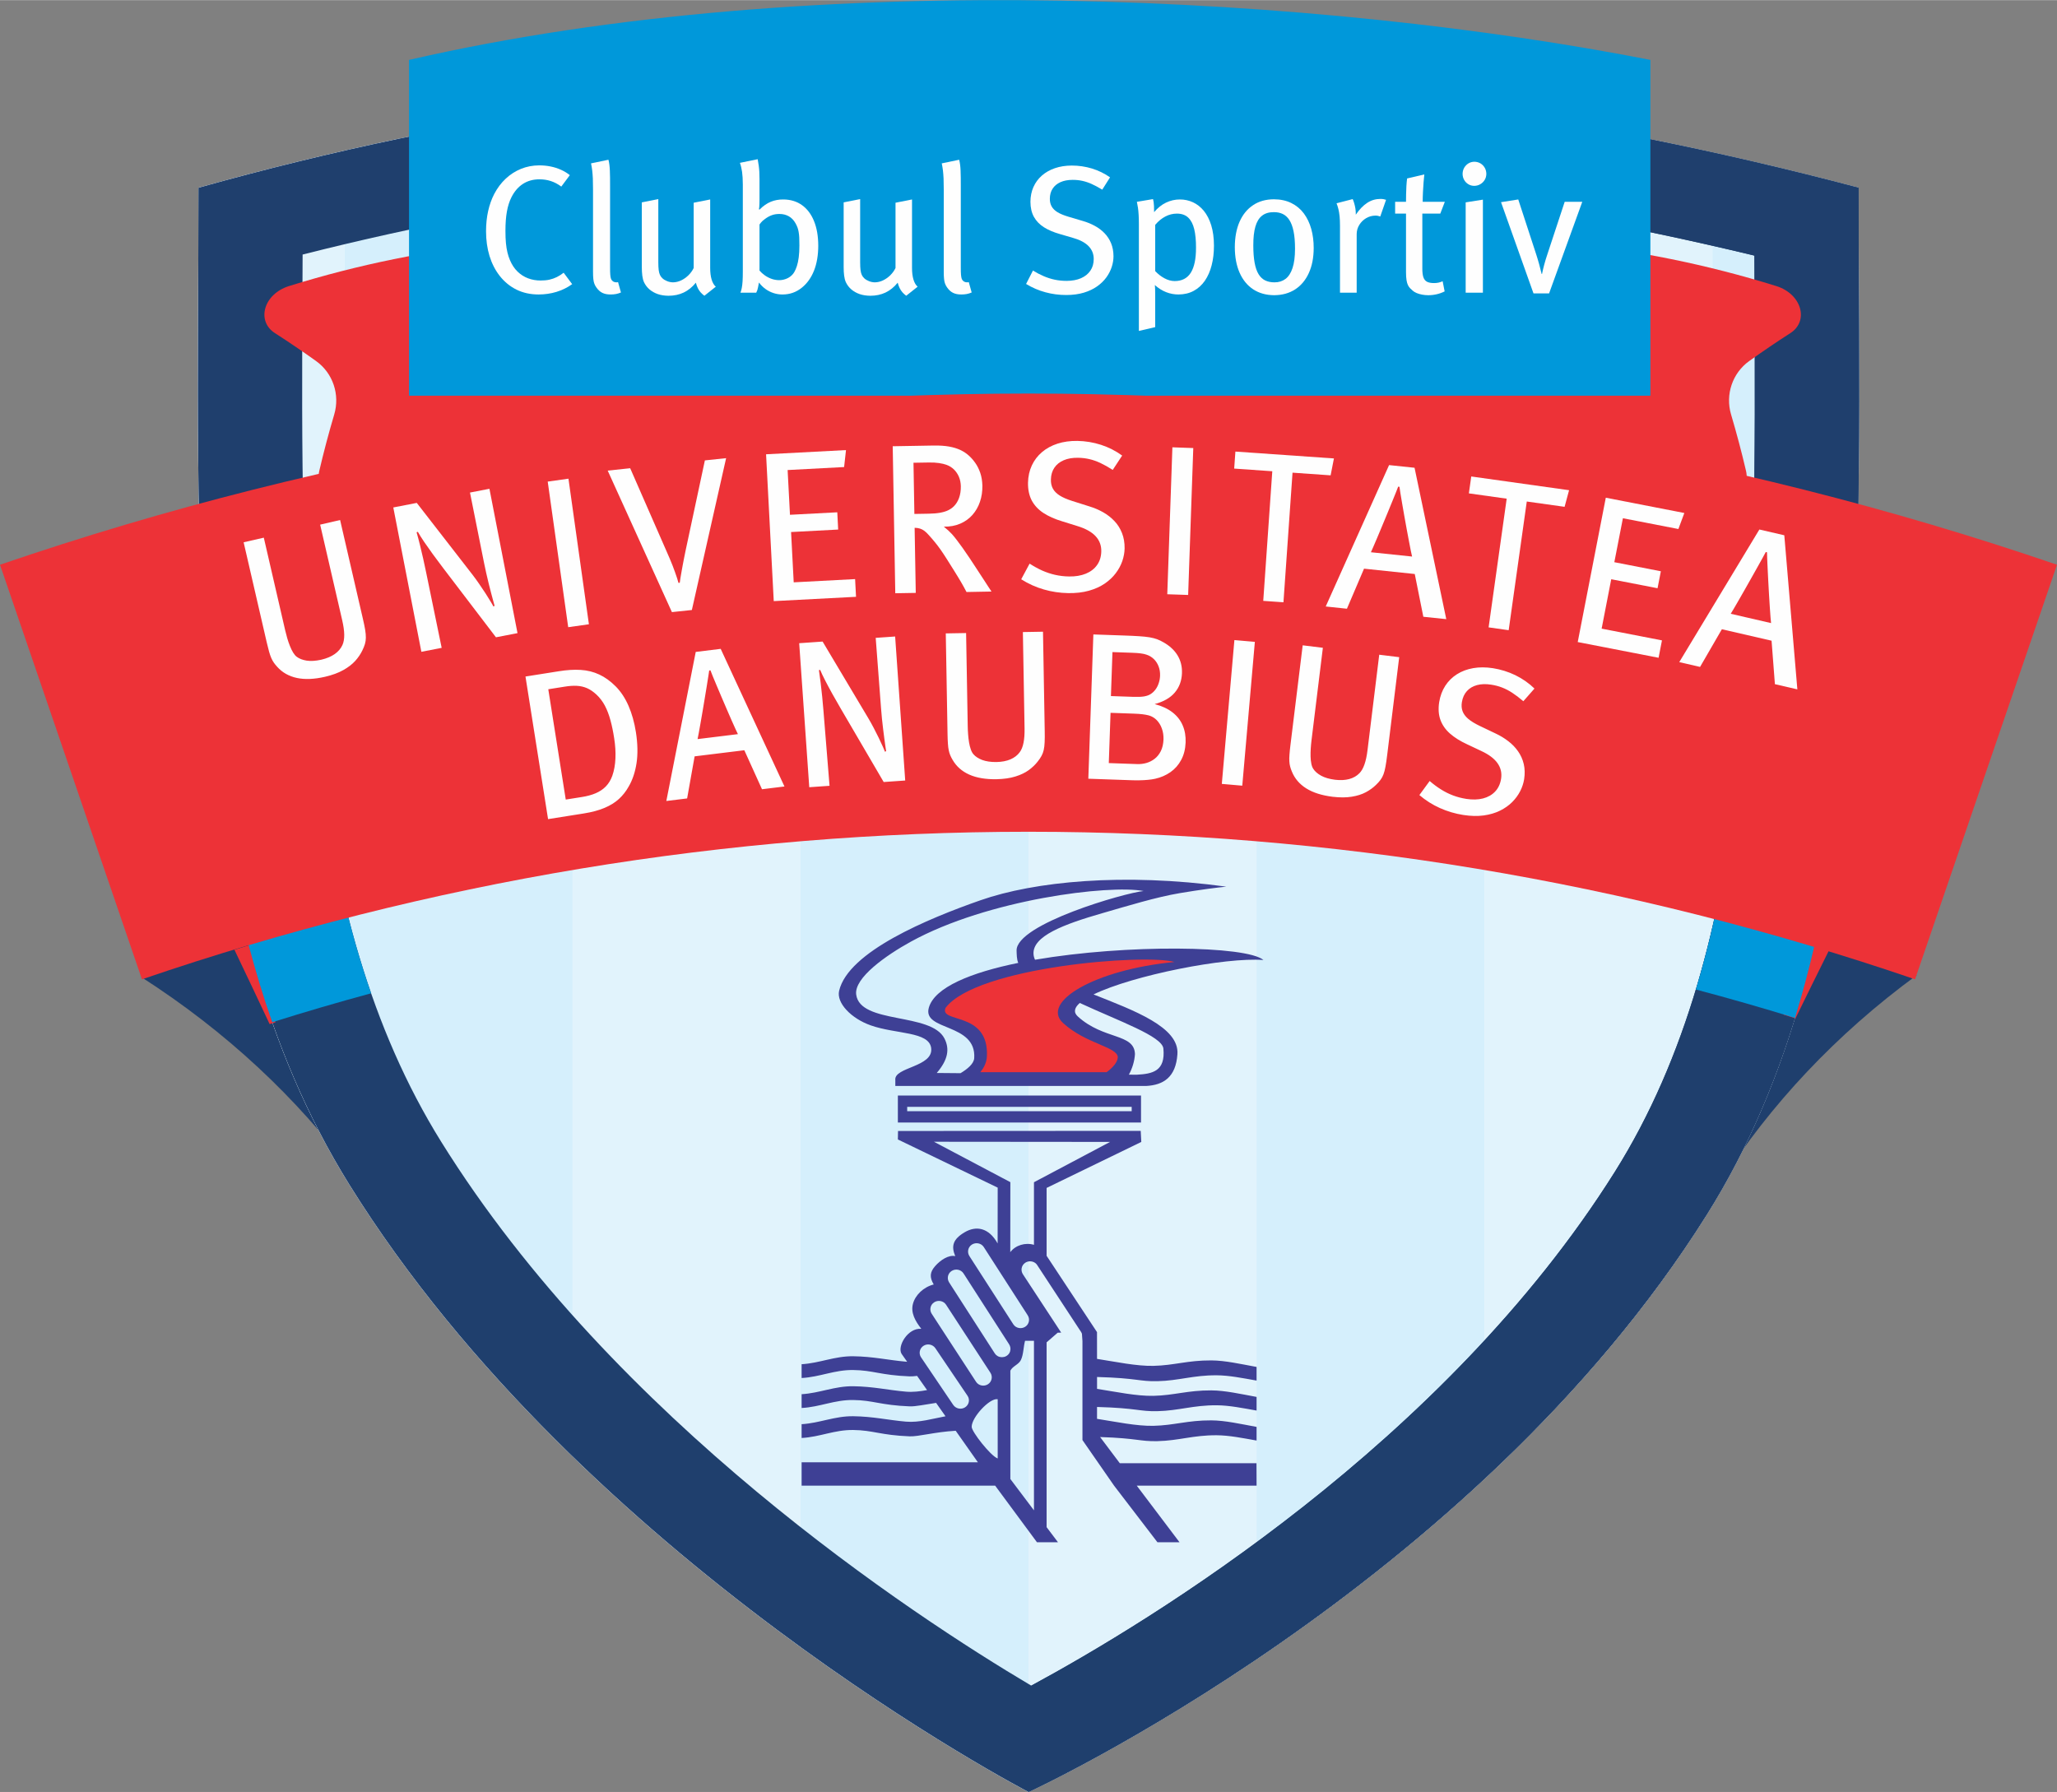 <?xml version="1.0" encoding="UTF-8"?>
<!DOCTYPE svg PUBLIC "-//W3C//DTD SVG 1.1//EN" "http://www.w3.org/Graphics/SVG/1.1/DTD/svg11.dtd">
<!-- Creator: CorelDRAW X5 -->
<svg xmlns="http://www.w3.org/2000/svg" xml:space="preserve" width="516.5px" height="450px" shape-rendering="geometricPrecision" text-rendering="geometricPrecision" image-rendering="optimizeQuality" fill-rule="evenodd" clip-rule="evenodd"
viewBox="0 0 7498 6531.67"
 xmlns:xlink="http://www.w3.org/1999/xlink">
 <rect x="0" y="0" width="7498" height="6531.67" fill="#808080" stroke="none"/>
 <defs>
    <clipPath id="id0" clip-rule="nonzero">
     <path d="M6774.75 683.956c0,1390.67 66.329,2756.15 -554.189,3744.18 -854.307,1360.27 -2471.47,2103.54 -2471.47,2103.54 0,0 -1620.16,-839.322 -2475.21,-2213.33 -618.928,-994.548 -550.416,-2295.82 -550.416,-3634.39 1902.19,-532.991 3912.33,-565.183 6051.28,0z"/>
    </clipPath>
    <radialGradient id="id1" gradientUnits="userSpaceOnUse" cx="3792.92" cy="2941.87" r="555.058" fx="3792.92" fy="2941.87">
     <stop offset="0" stop-color="#312F4E"/>
     <stop offset="1" stop-color="#322F48"/>
    </radialGradient>
 </defs>
 <g id="Layer_x0020_1">
  <g id="_259536472">
   <path id="_261075712" fill="#1F3F6D" fill-rule="nonzero" d="M6986.55 3554.47c-294.772,215.717 -534.715,473.319 -713.714,753.377 -306.911,-37.163 -620.125,-5.519 -916.328,94.975 -101.617,-293.605 -204.054,-586.946 -307.318,-879.994 635.081,-205.62 1316.65,-192.682 1937.36,31.642z"/>
   <path id="_261075664" fill="#1F3F6D" fill-rule="nonzero" d="M514.617 3560.94c310.744,199.091 568.67,441.978 767.195,709.467 327.687,-38.811 661.543,-8.659 979.584,90.561 125.578,-329.947 260.343,-656.701 404.227,-979.878 -738.127,-185.557 -1494.89,-111.948 -2151.01,179.85z"/>
   <path id="_261075568" fill="#FEFEFE" fill-rule="nonzero" d="M6774.75 683.956c0,1390.67 66.329,2756.15 -554.189,3744.18 -854.307,1360.27 -2471.47,2103.54 -2471.47,2103.54 0,0 -1620.16,-839.322 -2475.21,-2213.33 -618.928,-994.548 -550.416,-2295.82 -550.416,-3634.39 1902.19,-532.991 3912.33,-565.183 6051.28,0z"/>
   <g clip-path="url(#id0)">
    <g>
     <rect id="_257418920" fill="#E1F3FC" x="3749.09" y="-139.986" width="830.867" height="7425.17"/>
     <rect id="_257418080" fill="#D5EFFC" x="4580" y="-139.986" width="830.867" height="7425.17"/>
     <rect id="_257418488" fill="#E1F3FC" x="5410.91" y="-139.986" width="830.867" height="7425.17"/>
     <rect id="_259535296" fill="#D5EFFC" x="6241.82" y="-139.986" width="830.867" height="7425.17"/>
     <rect id="_259534696" fill="#E1F3FC" x="425.497" y="-139.986" width="830.867" height="7425.17"/>
     <rect id="_259544104" fill="#D5EFFC" x="1256.41" y="-139.986" width="830.867" height="7425.17"/>
     <rect id="_259536448" fill="#E1F3FC" x="2087.32" y="-139.986" width="830.867" height="7425.17"/>
     <rect id="_259536352" fill="#D5EFFC" x="2918.22" y="-139.986" width="830.867" height="7425.17"/>
    </g>
   </g>
   <path fill="none" fill-rule="nonzero" d="M6774.75 683.956c0,1390.67 66.329,2756.15 -554.189,3744.18 -854.307,1360.27 -2471.47,2103.54 -2471.47,2103.54 0,0 -1620.16,-839.322 -2475.21,-2213.33 -618.928,-994.548 -550.416,-2295.82 -550.416,-3634.39 1902.19,-532.991 3912.33,-565.183 6051.28,0z"/>
   <path id="_261075904" fill="#1F3F6D" fill-rule="nonzero" d="M5886.6 4270.68c-620.894,988.644 -1695.11,1639.64 -2127.5,1873.44 -432.459,-256.329 -1519.96,-968.771 -2150.6,-1982.15 -516.658,-830.233 -511.477,-1938.77 -506.001,-3112.37 0.188,-40.695 0.368,-81.42 0.556,-122.197 854.383,-216.328 1728.24,-325.889 2601.8,-325.911l0.128 0c878.322,0 1782.01,110.833 2690.1,329.683 0.158,40.672 0.347,81.291 0.482,121.88 5.234,1229.65 10.121,2391.08 -508.975,3217.62zm888.149 -3586.73c-1053.92,-278.491 -2076.22,-411.931 -3070.13,-411.901 -1023.21,0.022 -2016.24,141.542 -2981.16,411.901 0,1338.57 -68.512,2639.84 550.416,3634.39 855.046,1374.01 2475.21,2213.33 2475.21,2213.33 0,0 1617.17,-743.265 2471.47,-2103.54 620.518,-988.033 554.189,-2353.52 554.189,-3744.18z"/>
   <path id="_261076024" fill="#1F3F6D" fill-rule="nonzero" d="M6774.75 683.956c-513.336,-135.646 -1019.12,-236.622 -1517.82,-304.629l-453.792 278.966c526.319,53.375 1058.35,144.283 1591.95,272.888 0.158,40.672 0.347,81.291 0.482,121.88 5.204,1229.65 10.121,2391.08 -508.975,3217.62 -620.894,988.644 -1695.11,1639.64 -2127.5,1873.44l-10.016 387.549c0,0 1617.17,-743.265 2471.47,-2103.54 620.518,-988.033 554.189,-2353.52 554.189,-3744.18z"/>
   <path id="_261075856" fill="#ED3237" fill-rule="nonzero" d="M4998.57 1702.65c417.692,-43.541 839.555,-0.979 1239.58,124.674 70.77,22.343 142.814,-37.247 126.399,-110.887 -16.041,-68.7 -34.272,-137.453 -54.618,-206.123 -21.462,-72.338 4.706,-150.655 66.019,-194.595 48.587,-34.798 98.401,-68.648 149.427,-101.481 69.077,-43.406 43.036,-142.521 -50.552,-171.935 -504.081,-156.972 -1035.26,-209.949 -1561.3,-155.112 28.344,271.819 56.689,543.639 85.041,815.458z"/>
   <path id="_261075592" fill="#ED3237" fill-rule="nonzero" d="M2529.69 1702.65c-417.699,-43.541 -839.563,-0.979 -1239.59,124.674 -70.772,22.343 -142.815,-37.247 -126.376,-110.887 16.048,-68.7 34.249,-137.453 54.596,-206.123 21.439,-72.338 -4.699,-150.655 -66.019,-194.595 -48.587,-34.798 -98.393,-68.648 -149.427,-101.481 -69.077,-43.406 -43.067,-142.521 50.551,-171.935 504.059,-156.972 1035.27,-209.949 1561.3,-155.112 -28.345,271.819 -56.689,543.639 -85.034,815.458z"/>
   <path id="_261075256" fill="#ED3237" fill-rule="nonzero" d="M5638.59 2627.06l-3794.1 0 0 -1112.12c1254.36,-312.763 2804.42,-210.319 3794.1,0l0 1112.12z"/>
   <path id="_261074752" fill="url(#id1)" d="M449.042 2664.84c-64.318,-126.187 -129.381,-252.059 -195.235,-377.607 158.915,-54.408 318.899,-105.095 479.57,-151.958 6.747,164.842 17.026,327.395 32.434,487.086 -105.842,11.13 -211.546,25.287 -316.769,42.479zm6677.81 -0.052c-128.93,-21.04 -258.514,-37.57 -388.286,-49.521 13.811,-165.263 22.794,-333.636 28.586,-504.487 189.436,53.586 377.787,112.407 564.867,176.454 -69.288,125.472 -137.665,251.314 -205.167,377.555z"/>
   <path id="_261075496" fill="#842F30" fill-rule="nonzero" d="M6711.23 3469.77c-32.359,-8.261 -64.8,-15.964 -97.369,-23.133 61.848,-264.786 100.606,-543.301 124.704,-831.379 129.772,11.951 259.356,28.481 388.286,49.521 -142.529,266.638 -281.098,535.031 -415.621,804.991z"/>
   <path id="_261074968" fill="#ED3237" fill-rule="nonzero" d="M6544.75 3711.72c-14.369,-4.51 -28.767,-9.007 -43.194,-13.441 26.485,-86.178 49.995,-174.029 70.877,-263.475 32.568,7.169 65.01,14.872 97.369,23.133 -42.081,84.454 -83.74,169.013 -125.051,253.784z"/>
   <path id="_261074944" fill="#842F30" fill-rule="nonzero" d="M842.688 3461.68c-127.807,-266.992 -259.039,-532.593 -393.646,-796.844 105.223,-17.191 210.927,-31.348 316.769,-42.479 27.365,283.401 70.906,557.615 139.84,819.712 -21.063,6.326 -42.05,12.854 -62.963,19.61z"/>
   <path id="_261074992" fill="#ED3237" fill-rule="nonzero" d="M982.837 3732.6c-42.366,-90.456 -85.17,-180.785 -128.312,-270.916 20.913,-6.756 41.9,-13.284 62.963,-19.61 25.348,96.3 54.091,190.927 86.713,283.748 -7.124,2.259 -14.241,4.519 -21.364,6.778z"/>
   <path id="_261074824" fill="#0098DA" fill-rule="nonzero" d="M992.364 3725.82c-32.623,-92.82 -61.366,-187.448 -86.713,-283.748 -68.934,-262.097 -112.475,-536.312 -139.84,-819.712 -15.408,-159.691 -25.686,-322.244 -32.434,-487.086 125.148,-36.5 250.538,-70.665 376.59,-102.595 18.97,571.456 76.751,1110.21 242.843,1587.62 -120.638,32.704 -240.847,67.902 -360.445,105.517z"/>
   <path id="_261075328" fill="#0098DA" fill-rule="nonzero" d="M6542.99 3710.12c-119.946,-37.004 -240.418,-71.539 -361.425,-103.582 143.855,-477.46 192.81,-1019.77 208.354,-1595.24 126.105,30.845 252.006,64.047 377.238,99.485 -5.792,170.851 -14.775,339.224 -28.586,504.487 -24.098,288.078 -62.856,566.592 -124.704,831.379 -20.882,89.446 -44.393,177.297 -70.877,263.475z"/>
   <path id="_261075064" fill="#39355C" fill-rule="nonzero" d="M5638.59 2627.06l-3794.1 0 0 -753.776c644.245,-116.752 1296.25,-175.12 1948.44,-175.12 617.414,0 1234.96,52.359 1845.66,157.002l0 771.894z"/>
   <path id="_261074776" fill="#0098DA" fill-rule="nonzero" d="M6015.84 1441.98l-4524.93 0 0 -1224.06c1495.97,-344.211 3344.61,-231.463 4524.93,0l0 1224.06z"/>
   <path id="_261074056" fill="#FEFEFE" fill-rule="nonzero" d="M2085.64 1035.3l-31.069 -41.645c-8.043,6.389 -16.416,11.678 -24.899,15.865 -8.483,4.187 -17.517,7.382 -27.103,9.474 -9.695,2.094 -20.382,3.085 -31.95,3.085 -16.196,0 -31.399,-2.644 -45.722,-8.043 -14.322,-5.397 -27.103,-13.55 -38.339,-24.457 -11.349,-10.908 -20.492,-24.789 -27.654,-41.535 -3.745,-8.704 -6.83,-18.069 -9.253,-28.204 -2.425,-10.136 -4.297,-21.593 -5.51,-34.373 -1.212,-12.78 -1.762,-27.653 -1.762,-44.51 0,-27.322 1.762,-50.899 5.399,-70.84 3.635,-19.941 9.144,-37.017 16.415,-51.45 10.686,-21.264 24.568,-37.459 41.645,-48.586 17.077,-11.128 36.908,-16.746 59.493,-16.857 15.094,-0.11 29.195,1.984 42.306,6.281 13.111,4.186 25.89,10.907 38.34,20.16l31.067 -41.645c-9.584,-7.711 -20.271,-14.211 -32.059,-19.5 -11.788,-5.399 -24.458,-9.364 -37.9,-12.119 -13.44,-2.754 -27.432,-4.076 -41.755,-4.076 -23.466,0.11 -45.501,4.297 -66.103,12.669 -20.712,8.374 -39.331,20.382 -55.967,35.917 -16.525,15.533 -30.517,34.152 -41.864,55.856 -9.585,18.509 -16.967,39.111 -22.035,61.806 -5.068,22.696 -7.712,47.264 -7.712,73.705 0,33.051 4.297,63.238 12.67,90.45 8.372,27.212 20.712,51.34 36.908,72.163 17.186,21.924 37.678,38.67 61.255,50.348 23.687,11.678 50.459,17.628 80.205,17.738 23.137,0 45.06,-3.195 65.662,-9.474 20.602,-6.281 39.772,-15.645 57.29,-28.204z"/>
   <path id="_2610740561" fill="#FEFEFE" fill-rule="nonzero" d="M2263.46 1065.71l-10.576 -37.679c-3.746,0.992 -7.602,0.992 -11.459,0.111 -3.856,-0.771 -6.941,-2.425 -9.034,-4.738 -2.204,-1.872 -3.966,-4.297 -5.178,-7.601 -1.213,-3.195 -2.094,-7.932 -2.644,-14.432 -0.552,-6.391 -0.771,-15.315 -0.771,-26.882l0 -298.125c0.11,-20.492 -0.11,-38.67 -0.771,-54.425 -0.552,-15.865 -2.314,-29.195 -5.178,-40.102l-63.46 13.221c1.763,8.372 3.196,16.967 4.297,25.67 0.992,8.703 1.763,18.619 2.314,29.746 0.441,11.018 0.661,24.238 0.661,39.773l0 300.107c0,10.687 0.331,19.39 1.102,26.221 0.661,6.83 1.983,12.67 3.856,17.407 1.762,4.737 4.297,9.364 7.601,13.881 6.17,8.814 13.332,15.315 21.594,19.28 8.153,3.966 18.179,5.949 29.967,5.839 7.161,0 13.661,-0.55 19.61,-1.652 5.839,-1.102 11.899,-2.975 18.069,-5.619z"/>
   <path id="_26107405612" fill="#FEFEFE" fill-rule="nonzero" d="M2609.18 1044.56c-6.61,-5.619 -11.678,-14.322 -15.204,-25.891 -3.525,-11.678 -5.289,-25.89 -5.289,-42.856l0 -249.208 -60.153 11.899 0 237.971c-4.737,9.805 -11.128,18.619 -19.06,26.441 -8.043,7.822 -16.857,14.102 -26.662,18.729 -9.695,4.627 -19.61,6.941 -29.636,7.051 -7.382,-0.11 -14.542,-1.542 -21.373,-4.297 -6.831,-2.754 -12.559,-6.17 -16.967,-10.245 -3.966,-3.636 -7.051,-7.822 -9.253,-12.56 -2.204,-4.737 -3.746,-10.796 -4.627,-18.068 -0.882,-7.272 -1.323,-16.415 -1.323,-27.543l0 -230.699 -60.153 11.898 0 235.328c0,11.898 0.55,22.474 1.762,31.729 1.212,9.255 3.195,17.186 6.17,23.797 4.737,10.136 11.348,18.95 19.941,26.331 8.593,7.382 18.729,13.111 30.407,17.186 11.789,3.967 24.679,5.95 38.891,6.06 20.492,0 38.891,-3.856 55.417,-11.678 16.415,-7.822 31.288,-19.721 44.399,-35.917 1.983,7.382 4.297,13.992 7.051,19.501 2.754,5.618 6.06,10.686 9.916,15.204 3.966,4.406 8.593,8.813 14.102,12.89l41.645 -33.051z"/>
   <path id="_261074056123" fill="#FEFEFE" fill-rule="nonzero" d="M2982.66 895.167c-0.11,-34.925 -5.288,-65.001 -15.644,-90.121 -10.245,-25.12 -24.899,-44.399 -43.849,-57.95 -19.06,-13.551 -41.755,-20.382 -68.086,-20.492 -16.415,-0.11 -31.509,2.644 -45.501,8.374 -13.992,5.728 -27.653,15.204 -41.094,28.644l-1.983 -1.322c0.441,-1.433 0.771,-3.966 1.102,-7.602 0.331,-3.635 0.552,-7.822 0.661,-12.559 0.11,-4.737 0.22,-9.474 0.22,-14.211l0 -76.68c0,-9.584 -0.22,-18.288 -0.66,-26 -0.441,-7.712 -1.212,-15.205 -2.204,-22.475 -0.992,-7.272 -2.204,-14.874 -3.746,-22.916l-64.78 13.221c3.305,9.034 5.949,19.941 7.822,32.721 1.762,12.67 2.754,28.203 2.754,46.603l0 316.633c0,14.213 -0.331,26.11 -0.881,35.586 -0.661,9.584 -1.542,17.627 -2.865,24.237 -1.212,6.5 -2.864,12.339 -4.847,17.517l57.51 0c1.762,-3.416 3.085,-6.61 4.076,-9.585 0.992,-2.974 1.873,-6.61 2.644,-10.796 0.881,-4.187 1.873,-9.695 3.195,-16.636 6.941,9.255 14.874,17.186 23.908,23.687 9.034,6.499 18.729,11.348 29.085,14.763 10.466,3.414 21.152,5.178 32.28,5.178 13.55,0 26.11,-1.983 37.898,-6.17 11.788,-4.076 22.916,-10.357 33.492,-18.95 19.28,-15.644 33.932,-36.356 44.179,-62.247 10.136,-25.78 15.204,-55.967 15.313,-90.45zm-68.747 -1.323c0,16.857 -0.881,31.399 -2.424,43.739 -1.652,12.229 -3.745,22.695 -6.61,31.288 -2.754,8.704 -5.949,16.086 -9.474,22.145 -3.525,6.17 -8.263,11.459 -13.992,15.975 -5.619,4.408 -12.119,7.822 -19.169,10.136 -7.162,2.425 -14.543,3.636 -22.365,3.636 -9.695,-0.111 -19.06,-1.763 -27.874,-4.958 -8.924,-3.195 -17.077,-7.491 -24.458,-12.78 -7.382,-5.289 -13.771,-11.017 -19.06,-17.296l0 -167.902c2.094,-2.865 3.967,-5.179 5.619,-7.272 1.652,-1.983 3.525,-3.966 5.729,-6.059 2.203,-1.984 5.288,-4.408 9.144,-7.162 8.483,-6.28 16.856,-10.797 25.12,-13.661 8.263,-2.864 17.296,-4.297 27.101,-4.187 12.67,0 24.018,2.754 34.153,8.483 10.026,5.729 18.288,14.322 24.679,25.891 2.754,5.068 5.068,10.025 6.941,14.873 1.762,4.958 3.195,10.355 4.186,16.195 1.102,5.84 1.763,12.67 2.204,20.602 0.331,7.933 0.55,17.298 0.55,28.314z"/>
   <path id="_2610740561234" fill="#FEFEFE" fill-rule="nonzero" d="M3344.9 1044.56c-6.61,-5.619 -11.678,-14.322 -15.204,-25.891 -3.525,-11.678 -5.289,-25.89 -5.289,-42.856l0 -249.208 -60.153 11.899 0 237.971c-4.737,9.805 -11.128,18.619 -19.06,26.441 -8.043,7.822 -16.857,14.102 -26.662,18.729 -9.695,4.627 -19.61,6.941 -29.636,7.051 -7.382,-0.11 -14.542,-1.542 -21.373,-4.297 -6.831,-2.754 -12.559,-6.17 -16.967,-10.245 -3.966,-3.636 -7.051,-7.822 -9.253,-12.56 -2.204,-4.737 -3.746,-10.796 -4.627,-18.068 -0.882,-7.272 -1.323,-16.415 -1.323,-27.543l0 -230.699 -60.153 11.898 0 235.328c0,11.898 0.55,22.474 1.762,31.729 1.212,9.255 3.195,17.186 6.17,23.797 4.737,10.136 11.348,18.95 19.941,26.331 8.593,7.382 18.729,13.111 30.407,17.186 11.789,3.967 24.679,5.95 38.891,6.06 20.492,0 38.891,-3.856 55.417,-11.678 16.415,-7.822 31.288,-19.721 44.399,-35.917 1.983,7.382 4.297,13.992 7.051,19.501 2.754,5.618 6.06,10.686 9.916,15.204 3.966,4.406 8.593,8.813 14.102,12.89l41.645 -33.051z"/>
   <path id="_26107405612345" fill="#FEFEFE" fill-rule="nonzero" d="M3541.89 1065.71l-10.576 -37.679c-3.746,0.992 -7.602,0.992 -11.459,0.111 -3.856,-0.771 -6.941,-2.425 -9.034,-4.738 -2.204,-1.872 -3.966,-4.297 -5.178,-7.601 -1.213,-3.195 -2.094,-7.932 -2.644,-14.432 -0.552,-6.391 -0.771,-15.315 -0.771,-26.882l0 -298.125c0.11,-20.492 -0.11,-38.67 -0.771,-54.425 -0.552,-15.865 -2.314,-29.195 -5.178,-40.102l-63.46 13.221c1.763,8.372 3.196,16.967 4.297,25.67 0.992,8.703 1.763,18.619 2.314,29.746 0.441,11.018 0.661,24.238 0.661,39.773l0 300.107c0,10.687 0.331,19.39 1.102,26.221 0.661,6.83 1.983,12.67 3.856,17.407 1.762,4.737 4.297,9.364 7.601,13.881 6.17,8.814 13.332,15.315 21.594,19.28 8.153,3.966 18.179,5.949 29.967,5.839 7.161,0 13.661,-0.55 19.61,-1.652 5.839,-1.102 11.899,-2.975 18.069,-5.619z"/>
   <path id="_261074056123456" fill="#FEFEFE" fill-rule="nonzero" d="M4058.82 933.506c-0.11,-17.627 -3.085,-33.492 -8.814,-47.374 -5.728,-13.881 -13.771,-26.11 -23.907,-36.577 -10.136,-10.466 -21.925,-19.389 -35.365,-26.661 -13.33,-7.272 -27.653,-13.221 -42.968,-17.628l-53.543 -15.864c-16.196,-4.848 -29.306,-10.247 -39.221,-16.196 -9.916,-6.06 -17.077,-13.111 -21.594,-21.152 -4.516,-8.043 -6.72,-17.407 -6.61,-28.095 0.11,-14.211 3.416,-26.441 10.136,-36.687 6.61,-10.245 16.086,-18.068 28.424,-23.687 12.339,-5.508 26.993,-8.372 44.069,-8.372 12.449,-0.111 24.237,1.101 35.475,3.525 11.238,2.424 22.695,6.17 34.373,11.457 11.789,5.289 24.569,12.119 38.561,20.712l28.424 -44.949c-20.273,-14.213 -42.306,-24.899 -65.993,-32.17 -23.687,-7.161 -48.255,-10.797 -73.484,-10.797 -22.585,0.111 -43.077,3.306 -61.476,9.585 -18.399,6.28 -34.263,15.313 -47.595,26.992 -13.33,11.678 -23.576,25.67 -30.738,41.756 -7.161,16.195 -10.796,34.153 -10.907,53.873 0.111,21.484 4.297,39.773 12.67,54.865 8.372,15.094 20.602,27.764 36.577,37.9 16.085,10.136 35.475,18.398 58.501,24.899l47.595 13.882c25.449,7.271 44.289,17.296 56.739,30.186 12.449,12.89 18.729,28.645 18.619,47.153 -0.111,16.416 -4.187,30.518 -12.339,42.306 -8.043,11.789 -19.5,20.933 -34.153,27.323 -14.763,6.389 -32.059,9.584 -52.001,9.694 -15.094,0 -29.636,-1.431 -43.297,-4.297 -13.771,-2.864 -27.212,-7.161 -40.323,-12.779 -13,-5.51 -26.22,-12.449 -39.331,-20.602l-25.118 48.915c22.254,13.551 45.721,23.687 70.4,30.297 24.678,6.721 50.127,10.026 76.349,10.026 23.907,-0.11 45.17,-2.975 63.789,-8.593 18.619,-5.618 34.814,-13.33 48.365,-22.916 13.661,-9.695 24.899,-20.602 33.713,-32.721 8.814,-12.23 15.313,-24.899 19.61,-38.119 4.298,-13.221 6.391,-26.331 6.391,-39.111z"/>
   <path id="_2610740561234567" fill="#FEFEFE" fill-rule="nonzero" d="M4425.03 895.167c-0.11,-28.424 -3.416,-53.213 -9.916,-74.367 -6.499,-21.043 -15.534,-38.56 -26.882,-52.552 -11.457,-13.992 -24.678,-24.347 -39.552,-31.288 -14.983,-6.941 -30.957,-10.357 -47.924,-10.357 -17.627,0 -34.373,3.856 -50.348,11.459 -16.086,7.711 -30.518,19.279 -43.518,34.814 0,-9.144 -0.11,-16.636 -0.441,-22.475 -0.331,-5.839 -0.771,-10.686 -1.323,-14.542 -0.55,-3.856 -1.322,-7.382 -2.203,-10.576l-58.833 9.915c1.542,6.941 2.865,14.213 3.967,21.814 1.101,7.602 1.872,16.196 2.424,25.781 0.55,9.584 0.881,20.822 0.881,33.712l0 389.347 59.493 -13.882 0 -116.341c0,-6.06 0,-12.449 -0.221,-19.06 -0.11,-6.5 -0.441,-12.56 -1.101,-17.958 13,11.567 26.661,20.16 41.204,25.89 14.542,5.619 29.415,8.483 44.73,8.483 21.152,-0.11 39.772,-4.517 55.967,-13.33 16.085,-8.704 29.636,-21.043 40.543,-36.908 10.907,-15.865 19.169,-34.704 24.678,-56.298 5.619,-21.594 8.374,-45.391 8.374,-71.281l0 0zm-65.442 7.271c0.11,40.323 -6.17,70.73 -18.95,91.113 -12.67,20.271 -32.391,30.517 -59.052,30.517 -12.339,-0.11 -24.679,-3.525 -36.798,-10.026 -12.229,-6.499 -23.576,-15.313 -33.932,-26.33l0 -168.563c11.238,-13.33 23.577,-23.466 36.908,-30.407 13.33,-7.051 27.543,-10.576 42.416,-10.576 17.296,0.11 31.069,4.958 41.204,14.763 10.136,9.695 17.407,23.797 21.814,42.306 4.406,18.508 6.5,40.873 6.391,67.204l0 0z"/>
   <path id="_26107405612345678" fill="#FEFEFE" fill-rule="nonzero" d="M4788.59 903.76c0,-25.12 -2.975,-48.366 -8.924,-69.849 -6.06,-21.593 -15.094,-40.323 -27.103,-56.518 -12.009,-16.086 -27.212,-28.645 -45.39,-37.679 -18.179,-9.034 -39.552,-13.661 -64.01,-13.772 -29.195,0.221 -54.425,7.272 -75.577,21.484 -21.264,14.102 -37.569,34.153 -49.137,60.153 -11.457,26.001 -17.296,56.959 -17.406,92.875 0.11,36.026 5.949,67.205 17.517,93.315 11.567,26.11 27.984,46.272 49.356,60.375 21.373,14.102 46.934,21.262 76.569,21.483 29.416,-0.221 54.976,-7.272 76.46,-21.154 21.483,-13.992 38.119,-33.823 49.797,-59.493 11.788,-25.559 17.738,-55.967 17.848,-91.221zm-68.086 2.644c0,28.755 -3.085,52.221 -9.034,70.179 -6.06,18.069 -14.543,31.289 -25.67,39.662 -11.238,8.374 -24.458,12.559 -39.992,12.449 -12.89,0.11 -24.128,-2.204 -33.823,-6.83 -9.695,-4.627 -17.738,-12.23 -24.238,-22.696 -6.389,-10.466 -11.236,-24.237 -14.432,-41.535 -3.195,-17.296 -4.847,-38.56 -4.847,-63.789 -0.11,-27.763 2.424,-50.569 7.601,-68.417 5.179,-17.848 13.221,-31.069 24.238,-39.662 11.017,-8.703 25.339,-13 42.856,-12.89 11.899,-0.11 22.695,1.983 32.17,6.391 9.474,4.406 17.627,11.788 24.347,21.924 6.721,10.245 11.899,23.907 15.424,41.094 3.635,17.186 5.399,38.56 5.399,64.12z"/>
   <path id="_261074056123456789" fill="#FEFEFE" fill-rule="nonzero" d="M5052.34 727.926c-2.644,-0.992 -5.729,-1.763 -9.255,-2.425 -3.525,-0.55 -7.272,-0.881 -11.238,-0.881 -17.407,0 -33.492,4.737 -48.145,14.322 -14.763,9.585 -28.644,24.018 -41.755,43.187l0 -5.949c0,-5.619 -0.552,-11.568 -1.542,-17.738 -1.102,-6.28 -2.424,-12.229 -4.187,-18.068 -1.652,-5.839 -3.525,-10.797 -5.508,-15.094l-58.831 15.204c2.644,6.72 4.957,13.882 6.83,21.593 1.873,7.602 3.306,16.416 4.297,26.221 0.882,9.915 1.433,21.483 1.433,34.814l0 243.259 60.814 0 0 -213.512c0.111,-12.339 3.306,-23.466 9.585,-33.603 6.28,-10.245 14.542,-18.288 24.899,-24.457 10.357,-6.06 21.704,-9.255 34.263,-9.366 3.195,0 6.17,0.331 8.814,0.882 2.644,0.55 5.508,1.431 8.372,2.424l21.154 -60.814z"/>
   <path id="_26107405612345678910" fill="#FEFEFE" fill-rule="nonzero" d="M5266.52 735.197l-80.646 0c0,-11.457 0.331,-23.356 0.992,-35.696 0.55,-12.229 1.322,-24.017 2.204,-35.144 0.991,-11.128 1.872,-20.822 2.754,-28.974l-62.798 14.652c-1.102,8.483 -1.873,17.738 -2.533,27.543 -0.552,9.805 -0.882,19.721 -1.102,29.636 -0.221,9.916 -0.331,19.28 -0.331,27.984l-39.662 0 0 42.968 39.662 0 0 213.512c0,11.898 0.661,21.704 1.873,29.085 1.212,7.491 2.974,13.551 5.178,18.068 2.204,4.406 4.737,8.263 7.712,11.238 2.975,2.975 6.17,6.06 9.695,9.034 3.635,3.306 8.483,6.17 14.432,8.704 5.949,2.424 12.559,4.406 19.831,5.728 7.272,1.323 14.542,2.094 21.924,2.094 10.907,0 21.373,-1.212 31.289,-3.525 10.026,-2.314 19.61,-5.729 28.865,-10.357l-7.272 -37.017c-5.178,2.314 -10.355,3.966 -15.313,5.068 -4.958,0.991 -10.245,1.542 -15.754,1.542 -10.908,0.11 -19.501,-1.542 -25.781,-4.737 -6.389,-3.306 -10.797,-8.924 -13.44,-16.746 -2.535,-7.822 -3.856,-18.509 -3.746,-32.061l0 -199.631 65.442 0 16.526 -42.968z"/>
   <path id="_2610740561234567891011" fill="#FEFEFE" fill-rule="nonzero" d="M5405.33 1066.37l0 -339.108 -62.798 9.915 0 329.193 62.798 0zm12.559 -432.975c-0.11,-8.482 -2.094,-15.975 -6.06,-22.695 -3.856,-6.61 -9.144,-11.898 -15.644,-15.754 -6.61,-3.746 -13.882,-5.729 -21.924,-5.839 -8.043,0.11 -15.204,2.093 -21.704,6.059 -6.5,3.966 -11.568,9.255 -15.424,15.865 -3.746,6.61 -5.729,14.102 -5.839,22.364 0.11,8.043 1.983,15.315 5.729,21.925 3.635,6.5 8.703,11.788 15.094,15.644 6.28,3.966 13.44,5.949 21.483,6.06 8.263,-0.111 15.644,-2.094 22.364,-6.06 6.61,-3.856 11.899,-9.144 15.865,-15.644 3.966,-6.61 5.95,-13.882 6.06,-21.925z"/>
   <path id="_261074056123456789101112" fill="#FEFEFE" fill-rule="nonzero" d="M5767.58 735.197l-64.12 0 -62.798 190.377c-4.627,13.661 -8.593,26.661 -11.898,39.11 -3.306,12.339 -5.95,23.577 -7.933,33.603l-1.322 0c-2.644,-11.459 -5.729,-23.356 -9.145,-35.696 -3.414,-12.449 -7.051,-24.348 -10.686,-35.696l-65.442 -200.292 -62.798 9.916 118.324 332.498 56.849 0 120.968 -333.821z"/>
   <path id="_261074368" fill="#ED3237" d="M6980.58 3569.37c-2094.72,-717.171 -4368.45,-717.171 -6463.16,0 -172.463,-503.742 -344.925,-1007.51 -517.418,-1511.25 2430.1,-832.011 5067.92,-832.011 7498,0 -172.493,503.742 -344.954,1007.49 -517.417,1511.25z"/>
   <path id="_261074296" fill="#FEFEFE" fill-rule="nonzero" d="M1322.44 2253.61l-82.724 -358.513 -72.739 16.856 80.26 347.88c4.796,20.746 7.391,38.64 7.52,53.551 0.13,15.039 -1.945,27.358 -6.483,37.212 -5.834,12.967 -15.171,23.987 -28.137,33.063 -12.836,9.076 -29.173,15.948 -48.882,20.616 -20.745,4.538 -38.638,5.706 -53.55,3.371 -14.782,-2.464 -26.71,-7.001 -35.917,-13.874 -4.796,-3.631 -9.205,-8.816 -13.484,-15.819 -4.149,-6.871 -8.039,-14.781 -11.54,-23.857 -3.631,-8.946 -6.872,-18.411 -9.724,-28.266 -2.853,-9.983 -5.446,-19.708 -7.651,-29.304l-77.795 -337.118 -73.519 16.857 84.15 364.606c3.112,13.484 5.963,24.765 8.557,33.971 2.594,9.205 5.317,16.856 8.039,23.209 2.722,6.353 5.836,11.93 9.336,16.985 3.371,4.927 7.521,9.986 12.317,15.171 18.671,20.876 42.659,34.361 71.702,40.584 29.044,6.224 63.274,4.799 102.692,-4.278 26.581,-6.224 48.881,-14.393 66.646,-24.507 17.892,-9.983 32.415,-21.264 43.436,-33.452 11.02,-12.317 19.578,-25.025 25.802,-37.991 4.148,-8.428 7.39,-16.207 9.465,-23.468 2.204,-7.261 3.241,-14.912 3.372,-23.21 0.129,-8.169 -0.779,-17.763 -2.595,-29.044 -1.944,-11.151 -4.667,-24.894 -8.557,-41.231z"/>
   <path id="_2610742961" fill="#FEFEFE" fill-rule="nonzero" d="M1886.37 2307.42l-102.303 -526.165 -70.924 13.745 51.606 257.895c2.334,11.67 4.926,23.987 7.908,36.954 2.982,12.836 5.965,25.672 9.076,38.379 3.242,12.577 6.224,24.377 9.076,35.397 2.853,10.893 5.317,20.228 7.521,28.007 2.075,7.651 3.631,13.095 4.539,16.207l-4.28 2.465c-1.814,-3.632 -5.186,-9.726 -10.502,-18.413 -5.187,-8.558 -11.41,-18.671 -18.671,-29.952 -7.391,-11.41 -15.171,-22.95 -23.339,-34.75 -8.169,-11.927 -16.207,-22.819 -23.858,-32.802l-203.048 -261.657 -85.576 16.596 102.302 526.164 74.036 -14.392 -56.792 -275.788c-3.371,-16.338 -7.001,-32.806 -10.632,-49.531 -3.76,-16.727 -7.65,-33.194 -11.669,-49.401 -4.02,-16.209 -8.039,-31.638 -12.318,-46.548l4.538 -1.687c5.446,9.726 12.967,21.783 22.561,36.047 9.725,14.262 20.615,29.691 32.675,46.289 12.057,16.466 24.375,33.063 36.953,49.529l192.547 252.58 78.575 -15.169z"/>
   <polygon id="_26107429612" fill="#FEFEFE" fill-rule="nonzero" points="2146.64,2275.13 2072.08,1744.43 1996.49,1755.06 2071.17,2285.77 "/>
   <path id="_261074296123" fill="#FEFEFE" fill-rule="nonzero" d="M2646.77 1669.62l-77.408 8.169 -70.795 331.154c-1.945,10.113 -3.889,19.318 -5.576,27.617 -1.555,8.298 -3.112,16.207 -4.539,23.728 -1.426,7.39 -2.722,14.781 -4.019,22.171 -1.685,9.726 -3.111,17.764 -4.149,23.988 -1.037,6.224 -1.814,12.058 -2.464,17.375l-4.667 0.517c-1.297,-5.316 -3.112,-11.15 -5.186,-17.503 -2.204,-6.355 -4.667,-13.615 -7.521,-21.913 -2.723,-7.651 -5.576,-15.56 -8.816,-23.728 -3.242,-8.168 -6.484,-16.207 -9.725,-23.857 -3.242,-7.65 -6.223,-14.652 -8.946,-20.616l-135.885 -310.408 -81.945 8.687 234.038 515.791 72.739 -7.651 124.865 -553.522z"/>
   <polygon id="_2610742961234" fill="#FEFEFE" fill-rule="nonzero" points="3120.33,2175.03 3116.96,2110.46 2893.16,2122.26 2883.57,1938.92 3055.24,1929.85 3052,1866.96 2879.55,1876.04 2870.99,1712.92 3076.89,1702.03 3083.76,1640.18 2792.42,1655.48 2820.42,2190.72 "/>
   <path id="_26107429612345" fill="#FEFEFE" fill-rule="nonzero" d="M3614.11 2155.85c-2.334,-3.502 -5.834,-8.688 -10.372,-15.69 -4.539,-7.001 -9.855,-15.039 -15.689,-24.246 -5.964,-9.076 -12.188,-18.672 -18.671,-28.526 -6.484,-9.855 -12.707,-19.449 -18.801,-28.784 -6.094,-9.336 -11.54,-17.634 -16.467,-25.025 -9.205,-13.874 -17.893,-26.451 -25.802,-37.472 -7.909,-11.15 -14.782,-20.486 -20.486,-27.746 -4.538,-6.224 -10.502,-13.486 -17.764,-21.784 -7.391,-8.169 -17.244,-17.244 -29.691,-27.228 22.431,0.259 42.398,-3.372 59.903,-11.021 17.504,-7.521 32.286,-18.154 44.473,-31.896 12.06,-13.744 21.265,-29.693 27.359,-47.845 6.223,-18.153 9.076,-37.732 8.818,-58.737 -0.52,-17.374 -3.112,-32.933 -7.781,-46.678 -4.797,-13.744 -10.762,-25.801 -18.153,-36.174 -7.39,-10.503 -15.169,-19.32 -23.468,-26.71 -8.558,-7.908 -18.801,-14.652 -30.47,-20.227 -11.67,-5.576 -25.544,-9.855 -41.362,-12.708 -15.948,-2.851 -34.489,-4.018 -55.624,-3.759l-150.017 2.594 9.335 535.888 74.684 -1.297 -4.149 -237.28c7.39,0.13 13.874,1.038 19.449,2.853 5.446,1.685 10.632,4.279 15.169,7.65 4.667,3.501 9.336,7.651 14.005,12.837 9.594,10.372 17.893,19.968 25.154,28.914 7.26,8.816 14.262,18.023 20.875,27.489 6.613,9.464 13.874,20.355 21.524,32.415 7.778,12.057 16.856,26.579 27.228,43.306 5.576,8.946 10.373,16.726 14.392,23.339 4.019,6.613 7.651,12.577 10.893,18.153 3.24,5.576 6.482,11.28 9.724,17.114 3.241,5.836 6.741,12.577 10.762,19.969l91.022 -1.685zm-111.768 -383.796c0.26,15.559 -1.944,29.691 -6.353,42.14 -4.408,12.318 -10.762,22.56 -18.801,30.6 -6.094,6.094 -13.225,11.021 -21.523,15.041 -8.298,3.89 -18.151,6.872 -29.693,8.818 -11.54,2.074 -25.154,3.112 -40.843,3.371l-52.124 0.907 -3.242 -186.581 55.885 -0.908c14.004,-0.259 26.581,0.389 37.472,2.074 10.892,1.558 20.228,3.89 28.136,6.874 9.985,3.76 18.671,9.335 26.322,16.726 7.521,7.521 13.485,16.337 17.894,26.71 4.278,10.243 6.611,21.653 6.87,34.23z"/>
   <path id="_261074296123456" fill="#FEFEFE" fill-rule="nonzero" d="M4099.34 1998.7c0.259,-20.875 -2.982,-39.417 -9.466,-55.885 -6.482,-16.596 -15.559,-31.118 -27.358,-43.565 -11.799,-12.577 -25.414,-23.21 -40.973,-32.156 -15.559,-8.816 -32.285,-16.078 -50.309,-21.523l-62.626 -19.838c-18.93,-5.964 -34.23,-12.578 -45.77,-19.838 -11.54,-7.391 -19.838,-15.689 -25.024,-25.284 -5.057,-9.465 -7.521,-20.616 -7.132,-33.193 0.39,-16.726 4.539,-30.989 12.577,-42.919 8.039,-11.927 19.449,-21.004 33.971,-27.228 14.652,-6.353 32.026,-9.335 51.994,-9.076 14.652,0.26 28.526,1.815 41.621,4.927 13.225,2.982 26.581,7.78 40.325,14.132 13.614,6.483 28.654,14.782 44.862,25.155l34.36 -52.253c-23.598,-17.116 -49.272,-30.211 -77.018,-39.159 -27.747,-8.946 -56.403,-13.744 -86.094,-14.262 -26.582,-0.389 -50.827,2.982 -72.611,9.985 -21.783,7.131 -40.584,17.373 -56.533,30.858 -15.818,13.485 -28.136,29.563 -36.953,48.494 -8.818,18.801 -13.485,39.805 -14.004,63.145 -0.39,25.154 4.279,46.808 13.744,64.83 9.595,17.894 23.727,32.935 42.27,45.253 18.671,12.187 41.492,22.431 68.33,30.47l55.756 17.374c29.691,9.076 51.733,21.265 66.127,36.694 14.392,15.43 21.393,33.971 20.875,55.755 -0.39,19.32 -5.576,35.786 -15.3,49.531 -9.724,13.744 -23.339,24.247 -40.843,31.508 -17.375,7.131 -37.861,10.632 -61.329,10.243 -17.764,-0.26 -34.749,-2.335 -50.827,-5.965 -16.207,-3.631 -31.896,-8.945 -47.197,-15.688 -15.169,-6.872 -30.47,-15.3 -45.77,-25.155l-30.6 57.05c25.802,16.338 53.29,28.786 82.205,37.084 28.914,8.428 58.736,12.837 89.595,13.355 28.137,0.389 53.161,-2.592 75.204,-8.816 22.042,-6.225 41.231,-14.912 57.439,-25.932 16.207,-11.151 29.563,-23.728 40.194,-37.862 10.633,-14.133 18.672,-28.914 23.987,-44.473 5.187,-15.43 8.039,-30.73 8.299,-45.77z"/>
   <polygon id="_2610742961234567" fill="#FEFEFE" fill-rule="nonzero" points="4330.95,2168.29 4349.62,1632.79 4273.51,1630.07 4254.84,2165.7 "/>
   <polygon id="_26107429612345678" fill="#FEFEFE" fill-rule="nonzero" points="4862.33,1670.65 4503.17,1645.63 4498.76,1707.61 4637.63,1717.33 4604.7,2189.82 4678.34,2195 4711.41,1722.52 4850.27,1732.24 "/>
   <path id="_261074296123456789" fill="#FEFEFE" fill-rule="nonzero" d="M5271.84 2256.46l-115.657 -551.836 -92.836 -9.725 -230.926 515.401 77.277 8.168 62.367 -145.997 184.896 19.449 31.248 155.852 83.631 8.688zm-124.602 -228.202l-150.147 -15.69c1.815,-3.631 4.667,-10.113 8.687,-19.448 4.019,-9.336 8.818,-20.488 14.392,-33.583 5.447,-13.095 11.411,-27.099 17.634,-42.14 6.224,-15.041 12.577,-30.081 18.801,-45.252 6.223,-15.041 12.057,-29.304 17.504,-42.659 5.445,-13.484 10.243,-25.024 14.133,-34.749 3.889,-9.853 6.611,-16.856 8.297,-21.264l4.669 0.517c0.518,4.669 1.685,12.19 3.371,22.691 1.687,10.503 3.76,22.821 6.224,37.084 2.334,14.262 5.057,29.433 7.909,45.51 2.852,16.079 5.834,32.155 8.688,48.105 2.981,15.948 5.704,30.858 8.427,44.862 2.594,13.874 4.927,25.672 6.872,35.527 1.945,9.855 3.502,16.726 4.539,20.488z"/>
   <polygon id="_26107429612345678910" fill="#FEFEFE" fill-rule="nonzero" points="5719.46,1786.44 5362.89,1736.39 5354.21,1797.98 5492.04,1817.3 5426.17,2286.41 5499.3,2296.79 5565.29,1827.67 5703.13,1846.99 "/>
   <polygon id="_2610742961234567891011" fill="#FEFEFE" fill-rule="nonzero" points="6045.72,2397.27 6058.04,2333.87 5838.14,2291.08 5873.14,2110.98 6041.96,2143.79 6054.02,2081.94 5884.43,2048.87 5915.67,1888.62 6117.94,1927.9 6139.6,1869.55 5853.31,1813.8 5751,2339.96 "/>
   <path id="_261074296123456789101112" fill="#FEFEFE" fill-rule="nonzero" d="M6551.57 2512.41l-47.585 -561.691 -90.892 -21.005 -291.996 483.376 75.851 17.503 79.482 -137.31 181.137 41.751 12.187 158.446 81.817 18.93zm-95.819 -241.559l-147.035 -33.971c2.204,-3.501 5.834,-9.465 11.021,-18.281 5.056,-8.687 11.15,-19.19 18.281,-31.508 7.002,-12.317 14.652,-25.542 22.69,-39.676 8.041,-14.132 16.079,-28.396 24.118,-42.658 8.038,-14.264 15.559,-27.619 22.56,-40.194 7.131,-12.708 13.225,-23.598 18.282,-32.805 5.056,-9.206 8.687,-15.948 10.762,-19.969l4.539 1.038c0,4.669 0.259,12.318 0.648,22.95 0.387,10.503 0.907,23.08 1.685,37.472 0.647,14.522 1.426,29.823 2.334,46.159 0.907,16.338 1.814,32.545 2.722,48.754 1.038,16.206 1.945,31.377 2.852,45.51 0.908,14.133 1.815,26.192 2.595,36.175 0.777,9.985 1.424,16.986 1.944,21.005z"/>
   <path id="_261074248" fill="#FEFEFE" fill-rule="nonzero" d="M1929.86 2996.16m388.151 -327.501c-5.695,-35.96 -14.625,-67.928 -26.954,-96.135 -12.185,-28.101 -27.775,-51.667 -46.665,-70.845 -19.161,-19.263 -39.096,-33.634 -59.821,-43.239 -20.621,-9.752 -43.158,-15.334 -67.38,-16.91 -24.223,-1.578 -51.277,0.13 -81.056,4.976l-120.704 19.117 82.325 519.783 129.758 -20.551c30.05,-4.76 55.387,-11.608 76.282,-20.46 20.896,-8.852 38.27,-19.595 52.333,-32.519 14.065,-12.925 25.864,-27.941 35.293,-44.901 14.217,-24.163 23.74,-52.737 28.84,-85.639 4.975,-32.881 4.294,-70.537 -2.251,-112.677zm-79.287 21.837c4.083,25.775 5.663,50.401 4.575,73.644 -0.941,23.348 -4.797,44.581 -11.459,63.552 -5.565,15.317 -13.348,28.02 -23.31,38.363 -9.962,10.342 -22.313,18.613 -37.035,24.941 -14.723,6.327 -32.026,11.001 -51.913,14.021l-57.334 9.081 -63.687 -402.096 58.843 -9.32c16.702,-2.774 31.738,-3.867 45.127,-3.152 13.244,0.609 25.694,3.535 37.31,8.526 11.492,5.011 22.918,12.867 34.24,23.32 12.256,11.463 22.508,24.919 30.754,40.368 8.141,15.595 14.926,33.209 20.249,52.987 5.43,19.633 9.942,41.603 13.639,65.764zm186.326 229.283m434.398 -53.337l-232.436 -501.675 -90.972 11.17 -107.199 543.377 75.811 -9.309 27.335 -153.417 181.187 -22.246 64.396 142.154 81.877 -10.053zm-169.639 -190.795l-147.074 18.059c0.94,-3.836 2.281,-10.669 4.023,-20.503 1.885,-9.722 3.901,-21.513 6.33,-35.15 2.414,-13.764 4.973,-28.443 7.66,-44.163 2.686,-15.721 5.247,-31.426 7.919,-47.274 2.67,-15.846 5.071,-30.763 7.345,-44.636 2.256,-14.001 4.24,-26.044 5.795,-36.368 1.696,-10.213 2.722,-17.521 3.332,-21.956l4.548 -0.559c1.554,4.298 4.333,11.267 8.213,20.923 3.863,9.53 8.592,20.877 14.168,33.916 5.452,13.054 11.39,26.945 17.689,41.692 6.3,14.744 12.599,29.491 18.868,43.983 6.41,14.605 12.317,28.244 17.862,41.029 5.658,12.644 10.45,23.471 14.489,32.338 4.053,8.992 6.992,15.173 8.833,18.666zm191.477 198.304m418.308 -29.251l-36.71 -524.981 -70.86 4.956 19.532 257.431c0.817,11.683 1.932,23.985 3.218,36.91 1.423,13.045 2.827,25.835 4.351,38.49 1.532,12.782 2.993,24.548 4.527,35.542 1.408,11.004 2.837,20.475 3.895,28.312 1.186,7.829 2.075,13.255 2.55,16.412l-4.464 1.844c-1.283,-3.738 -3.903,-10.191 -7.98,-19.223 -3.949,-9.039 -8.894,-19.54 -14.709,-31.511 -5.806,-11.845 -11.9,-24.181 -18.512,-36.606 -6.621,-12.553 -13.042,-24.099 -19.403,-34.758l-166.539 -279.308 -85.339 5.967 36.71 524.981 73.909 -5.168 -22.335 -275.611c-1.401,-16.364 -2.935,-32.847 -4.488,-49.584 -1.679,-16.727 -3.47,-33.191 -5.495,-49.384 -1.907,-16.328 -4.025,-32.004 -6.342,-46.899l4.519 -1.082c4.157,10.172 10.014,22.78 17.829,37.803 7.686,15.031 16.36,31.396 26.138,48.961 9.779,17.564 19.811,35.111 30.106,52.768l157.413 269.228 78.48 -5.488zm92.158 -8.939m416.386 -172.275l-6.306 -361.226 -73.313 1.28 6.118 350.534c0.367,21.001 -0.854,38.593 -3.784,53.03 -2.804,14.437 -7.443,25.849 -13.787,34.364 -8.208,11.22 -19.514,19.949 -33.668,26.053 -14.28,6.105 -31.41,9.46 -51.266,9.806 -20.877,0.237 -38.239,-2.388 -52.081,-7.621 -13.717,-5.363 -24.404,-12.179 -31.683,-20.71 -3.895,-4.389 -7.182,-10.315 -9.734,-17.909 -2.676,-7.464 -4.732,-15.832 -6.296,-25.227 -1.565,-9.394 -2.754,-19.177 -3.439,-29.224 -0.814,-10.171 -1.24,-19.967 -1.409,-29.641l-5.932 -339.842 -74.077 1.292 6.412 367.335c0.237,13.619 0.693,25.07 1.366,34.479 0.543,9.287 1.574,17.288 2.963,23.885 1.261,6.598 3.15,12.677 5.408,18.113 2.263,5.562 5.162,11.241 8.703,17.164 13.785,23.822 33.961,41.804 60.65,53.688 26.563,11.886 59.766,17.546 99.477,16.854 26.855,-0.596 49.842,-3.926 69.088,-9.992 19.25,-5.938 35.41,-13.732 48.485,-23.255 13.073,-9.65 23.969,-20.026 32.558,-31.252 5.73,-7.232 10.45,-14.06 13.901,-20.614 3.58,-6.43 6.255,-13.607 8.026,-21.532 1.774,-7.797 2.883,-17.238 3.323,-28.449 0.57,-11.086 0.583,-24.965 0.296,-41.385zm90.26 172.275m423.348 -129.663c0.804,-23.028 -2.675,-43.785 -10.69,-62.28 -7.885,-18.618 -20.323,-34.464 -37.314,-47.668 -16.991,-13.204 -38.552,-23.128 -64.806,-30.033 32.402,-8.676 56.835,-22.598 73.31,-42.022 16.472,-19.423 25.191,-42.939 26.159,-70.674 0.844,-24.172 -4.52,-45.632 -15.835,-64.497 -11.313,-18.865 -28.461,-34.876 -51.316,-47.903 -7.863,-4.606 -15.754,-8.448 -23.676,-11.398 -7.926,-2.825 -17.015,-5.181 -27.398,-6.945 -10.261,-1.632 -22.949,-3.093 -37.821,-3.995 -14.995,-1.033 -33.437,-1.805 -55.446,-2.573l-111.448 -3.892 -18.365 525.941 160.301 5.598c9.288,0.325 18.711,0.398 28.529,0.104 9.813,-0.167 19.387,-0.723 28.846,-1.666 9.328,-0.821 18.036,-2.172 26.122,-3.928 20.796,-4.624 39.297,-12.767 55.617,-24.17 16.321,-11.404 29.322,-26.237 38.995,-44.241 9.804,-18.128 15.258,-39.336 16.238,-63.759zm-80.62 -11.222c-0.715,16.788 -4.01,30.94 -9.767,42.585 -5.884,11.64 -13.346,21.061 -22.636,28.125 -9.164,7.067 -19.278,12.191 -30.212,15.248 -10.933,3.058 -21.933,4.33 -33.002,3.943l-103.814 -3.626 6.397 -183.201 84.732 2.959c12.85,0.449 23.523,1.203 32.02,2.264 8.624,1.066 16.217,2.478 22.78,4.235 10.975,3.059 20.458,8.74 28.702,17.052 8.117,8.309 14.509,18.594 18.799,30.718 4.417,12.128 6.376,25.316 6.002,39.697zm-12.534 -232.012c-0.311,8.905 -1.898,17.894 -4.885,26.833 -2.86,8.944 -6.962,16.953 -12.167,23.778 -5.075,6.701 -10.863,11.976 -17.248,16.085 -6.258,4.111 -14.253,6.889 -23.993,8.587 -9.735,1.571 -22.239,2.153 -37.633,1.616l-83.204 -2.905 5.598 -160.302 71.753 2.506c13.104,0.457 23.905,1.216 32.144,2.395 8.242,1.052 15.318,2.701 21.104,4.814 10.198,3.413 18.922,8.941 26.31,16.204 7.385,7.391 13.062,16.251 16.91,26.448 3.969,10.329 5.741,21.6 5.31,33.941zm156.593 388.173m143.049 12.515l45.867 -524.26 -74.569 -6.523 -45.866 524.259 74.567 6.524zm91.682 2.761m436.31 -112.649l44.028 -358.587 -72.778 -8.936 -42.725 347.973c-2.561,20.849 -6.218,38.099 -11.129,51.988 -4.786,13.906 -10.968,24.561 -18.436,32.109 -9.688,9.969 -22.1,17.039 -36.965,21.113 -14.991,4.059 -32.421,4.997 -52.131,2.577 -20.707,-2.672 -37.533,-7.687 -50.512,-14.796 -12.837,-7.22 -22.472,-15.456 -28.493,-24.916 -3.247,-4.888 -5.677,-11.215 -7.146,-19.09 -1.612,-7.764 -2.484,-16.336 -2.725,-25.858 -0.242,-9.52 -0.059,-19.374 0.661,-29.419 0.609,-10.185 1.551,-19.944 2.731,-29.547l41.423 -337.36 -73.538 -9.029 -44.773 364.652c-1.661,13.519 -2.804,24.922 -3.446,34.334 -0.754,9.271 -0.846,17.339 -0.389,24.065 0.33,6.71 1.355,12.993 2.834,18.689 1.466,5.823 3.548,11.851 6.229,18.208 10.336,25.508 27.814,46.124 52.588,61.607 24.651,15.467 56.742,25.692 96.164,30.534 26.675,3.146 49.903,3.048 69.805,-0.279 19.889,-3.202 36.976,-8.67 51.249,-16.281 14.289,-7.737 26.524,-16.494 36.591,-26.416 6.681,-6.363 12.304,-12.47 16.634,-18.479 4.44,-5.869 8.088,-12.603 10.946,-20.204 2.842,-7.475 5.253,-16.67 7.25,-27.711 2.107,-10.9 4.051,-24.641 6.053,-40.941zm70.336 173.753m429.13 -87.472c3.061,-20.137 2.533,-38.779 -1.495,-55.658 -4.029,-16.878 -10.997,-32.288 -20.673,-46.064 -9.675,-13.778 -21.515,-26.093 -35.541,-36.821 -13.899,-10.707 -29.169,-20.086 -45.849,-27.883l-58.238 -27.784c-17.607,-8.46 -31.594,-16.991 -41.834,-25.573 -10.221,-8.707 -17.119,-18.047 -20.821,-28.044 -3.701,-9.994 -4.523,-21.08 -2.466,-33.256 2.695,-16.2 8.676,-29.559 18.199,-40.037 9.396,-10.499 21.622,-17.715 36.721,-21.895 15.078,-4.056 32.318,-4.676 51.806,-1.59 14.228,2.125 27.463,5.637 39.85,10.436 12.387,4.797 24.787,11.143 37.158,19.29 12.497,8.165 25.848,18.271 40.262,30.607l40.564 -46.161c-20.564,-19.884 -43.78,-36.062 -69.499,-48.642 -25.738,-12.454 -53.12,-21.044 -81.914,-25.605 -25.794,-3.956 -49.758,-4.014 -71.891,-0.174 -22.133,3.842 -41.87,11.284 -59.196,22.202 -17.325,10.918 -31.547,25.033 -42.626,42.097 -11.101,17.189 -18.495,37.026 -22.186,59.512 -3.757,24.538 -2.285,46.167 4.541,64.907 6.828,18.737 18.495,35.408 34.894,49.862 16.525,14.476 37.16,27.411 62.263,38.991l51.808 24.445c27.731,12.898 47.419,27.746 59.298,44.707 11.878,16.961 16.196,36.075 12.725,57.18 -3.093,18.714 -10.294,34.071 -21.73,46.05 -11.309,12.001 -26.037,20.365 -43.915,25.009 -18.004,4.625 -38.321,5.143 -61.099,1.665 -17.227,-2.728 -33.563,-6.992 -48.636,-12.73 -15.199,-5.758 -29.761,-13.092 -43.709,-21.873 -13.841,-8.637 -27.673,-18.948 -41.163,-30.622l-37.509 51.286c22.949,19.487 47.897,35.298 74.866,47.302 26.95,12.13 55.397,20.502 85.322,25.241 27.303,4.197 52.087,4.77 74.353,1.724 22.265,-3.047 42.142,-8.92 59.34,-17.411 17.342,-8.594 32.14,-19.011 44.388,-31.248 12.269,-12.364 21.978,-25.648 29.272,-39.961 7.292,-14.311 12.05,-28.895 14.36,-43.48z"/>
   <g>
    <path id="_261073984" fill="#3E4095" d="M3551.13 3856.65c8.414,-129.153 -189.196,-98.114 -165.513,-183.48 20.796,-74.941 154.304,-128.598 326.094,-163.693 -5.758,-12.208 -5.748,-32.416 -6.124,-44.577 -3.009,-96.712 395.215,-211.011 462.893,-217.374 -124.738,-23.728 -566.786,29.756 -848.735,184.816 -90.092,49.547 -206.681,131.741 -198.857,192.378 14.135,109.5 273.063,64.091 321.904,160.602 19.177,37.904 13.262,76.979 -28.235,125.441l86.736 0.756c26.246,-15.864 48.521,-34.64 49.837,-54.868zm221.609 -358.654c334.248,-57.344 771.364,-51.36 832.646,1.01 -138.223,-10.921 -474.798,55.341 -619.294,125.446 147.147,58.412 313.091,119.073 305.721,217.858 -5.632,83.82 -50.723,112.366 -113.739,115.795l-110.622 0 -653.653 0 -150.257 0c0,-14.806 0,-6.539 0,-21.341 -5.994,-48.179 140.328,-46.992 130.621,-117.302 -8.325,-60.288 -127.724,-49.749 -219.8,-82.074 -71.615,-25.144 -126.014,-81.729 -115.7,-126.057 33.251,-142.883 323.869,-263.243 515.856,-330.319 195.412,-68.272 519.425,-100.88 895.587,-49.4 -30.85,2.899 -93.309,10.792 -168.814,23.46 -86.601,14.529 -190.369,46.462 -283.317,73.263 -140.319,40.458 -255.971,83.447 -250.608,150.082 0.542,6.712 2.374,13.237 5.373,19.581zm163.172 157.561c-19.525,17.175 -23.928,33.909 -7.232,49.131 94.422,86.092 205.996,60.714 208.36,137.176 -1.436,25.695 -9.985,53.193 -22.181,74.999l28.523 0.248c57.74,-3.138 105.227,-12.629 97.296,-95.277 -4.32,-45.093 -161.786,-99.933 -304.766,-166.277z"/>
    <path id="_261074224" fill="#3E4095" d="M3272.85 3993l886.259 0 0 98.348 -886.259 0 0 -98.348zm33.969 41.242l818.32 0 0 15.864 -818.32 0 0 -15.864z"/>
    <path id="_86874936" fill="#3E4095" d="M4143.62 5415.12l155.871 206.295 -80.482 0 -158.055 -206.295 -0.008 0 -115.278 -166.195 0 -360.836 -1.32 -18.887c-0.019,-1.066 -0.093,-2.138 -0.223,-3.21l-0.328 -4.645c-1.738,-5.434 -6.898,-12.161 -8.442,-14.524l-154.861 -236.069 -0.412 -0.613 -0.024 -0.028 -0.713 -0.99 -0.149 -0.187 -0.152 -0.202 -0.154 -0.191 -0.472 -0.579 -0.157 -0.187 -0.103 -0.115 -0.385 -0.441 -0.125 -0.133 -0.041 -0.047 -0.482 -0.508 -0.024 -0.028 -0.514 -0.517 -0.009 -0.005 -0.171 -0.167 -0.376 -0.354 -0.158 -0.144 -0.181 -0.167 -0.181 -0.158 -0.041 -0.044 -0.149 -0.129 -0.181 -0.149 -0.181 -0.157 -0.065 -0.058 -0.116 -0.096 -0.195 -0.157 -0.376 -0.302 -0.19 -0.143 -0.195 -0.158 -0.111 -0.081 -0.079 -0.061 -0.194 -0.144 -0.195 -0.143 -0.139 -0.1 -0.056 -0.044 -0.195 -0.129 -0.204 -0.144 -0.167 -0.115 -0.028 -0.014 -0.208 -0.144 -0.195 -0.129 -0.404 -0.259 -0.208 -0.129 -0.83 -0.497 -0.037 -0.025 -0.171 -0.091 -0.631 -0.348 -0.209 -0.105 -0.431 -0.226 -0.222 -0.115c-9.74,-4.808 -21.977,-4.444 -31.661,1.885l0 0c-14.235,9.3 -17.75,28.058 -8.525,42.128l58.561 89.274 27.74 42.29 53.211 81.122 -12.617 0.038 -40.594 35.301 0 522.524 0 151.188 41.521 55.108 -76.635 0 -152.371 -206.295 -705.529 0 0 -85.341 642.476 0 -80.831 -114.854c-77.381,4.449 -135.529,21.61 -167.882,20.333 -106.349,-4.206 -132.637,-22.237 -205.726,-23.145 -68.722,-0.856 -121.147,25.588 -188.037,29.115l0 -50.275c66.2,-3.966 120.367,-29.866 188.055,-29.025 72.751,0.905 128.164,14.223 192.358,19.754 48.141,4.147 99.197,-11.31 144.079,-19.563l-34.364 -48.824c-42.166,6.281 -74.935,13.51 -96.365,12.668 -106.349,-4.21 -132.637,-22.241 -205.726,-23.15 -68.722,-0.856 -121.147,25.59 -188.037,29.115l0 -50.275c66.2,-3.966 120.367,-29.861 188.055,-29.024 72.751,0.903 128.164,14.222 192.358,19.753 25.251,2.177 51.316,-1.033 76.858,-5.774l-36.384 -51.697c-10.411,1.34 -19.497,2.053 -27.123,1.751 -106.349,-4.21 -132.637,-22.24 -205.726,-23.15 -68.722,-0.856 -121.147,25.59 -188.037,29.115l0 -50.27c66.2,-3.971 120.367,-29.866 188.055,-29.029 72.751,0.903 128.164,14.222 192.358,19.753 1.396,0.119 2.824,0.239 4.223,0.325l-20.363 -28.933c-16.605,-27.011 22.431,-95.216 71.962,-91.201 -22.283,-28.245 -39.045,-58.757 -30.493,-90.934 8.553,-32.181 38.402,-61.216 75.778,-70.702 -15.872,-26.579 -14.064,-44.907 5.136,-66.861 19.195,-21.953 49.188,-41.916 73.298,-36.41 -15.436,-36.856 -8.298,-61.809 34.229,-86.958 41.882,-24.771 87.942,-17.338 120.288,40.726l0.241 -203.444 -363.864 -175.59 0.556 -30.942 884.652 -0.431 2.076 40.411 -345.117 167.577 0 247.465 183.684 278.103 0.106 97.621c67.401,10.486 144.301,26.829 205.879,25.436 75.689,-1.717 124.191,-20.332 211.006,-19.867 50.255,0.268 107.021,13.295 164.688,23.805l0 49.715c-50.351,-8.903 -99.646,-18.978 -145.667,-19.251 -85.35,-0.497 -137.486,19.71 -215.884,21.49 -66.219,1.507 -73.046,-11.247 -219.953,-15.309l0.032 31.325 -0.013 11.965c67.377,10.486 144.24,26.819 205.791,25.427 75.689,-1.717 124.191,-20.332 211.006,-19.867 50.255,0.268 107.021,13.295 164.688,23.805l0 49.715c-50.351,-8.903 -99.646,-18.978 -145.667,-19.251 -85.35,-0.497 -137.486,19.706 -215.884,21.49 -66.228,1.507 -73.046,-11.247 -220.004,-15.309l-0.046 43.276c67.406,10.486 144.319,26.833 205.907,25.441 75.689,-1.717 124.191,-20.332 211.006,-19.872 50.255,0.273 107.021,13.299 164.688,23.81l0 49.71c-50.351,-8.903 -99.646,-18.978 -145.667,-19.246 -85.35,-0.497 -137.486,19.706 -215.884,21.49 -64.509,1.468 -72.639,-10.598 -208.818,-14.979l71.828 95.459 498.227 0 0.315 81.811 -436.767 0zm-461.495 -490.5l0 0.047c2.29,-8.109 1.15,-17.145 -3.786,-24.818l-166.316 -258.579c-9.1,-14.142 -28.763,-17.984 -43.129,-8.87l0 0c-14.365,9.113 -18.203,27.862 -9.103,42.013l166.31 258.578c2.572,4 5.999,7.185 9.902,9.478l0 -0.005 0.941 0.53 0.306 0.168 0.176 0.091 0.472 0.24 0.028 0.014 0.046 0.024 0.626 0.296 0.273 0.129 0.413 0.182 0.083 0.039 0.487 0.206 0.112 0.043 0.393 0.163 0.311 0.119 0.19 0.072 0.51 0.182 0 0.005c0.941,0.335 1.9,0.618 2.869,0.861l0.218 0.058 0.515 0.119 0.008 0.005c2.434,0.55 4.946,0.823 7.464,0.795l0.022 0c2.485,-0.03 4.984,-0.331 7.431,-0.938l0.065 -0.014 0.07 -0.02 0.019 -0.005 0.648 -0.177 0.39 -0.11 0.528 -0.152 0.005 0 0.529 -0.172 0.027 -0.005 0.501 -0.168 0.227 -0.081 0.288 -0.11 1.038 -0.397 0.12 -0.048 0.394 -0.168 0.324 -0.143 0.185 -0.086 0.515 -0.229 0.009 -0.005 0.704 -0.35 0.293 -0.144 0.12 -0.066 0.829 -0.445 0.047 -0.024 0.102 -0.058 0.39 -0.229 0.292 -0.172 0.195 -0.119 0.477 -0.307 0.311 -0.191 0.306 -0.201 0.056 -0.033 0.084 -0.058c0.959,-0.646 1.872,-1.335 2.731,-2.067l0.268 -0.229 0.014 -0.014 0.51 -0.45 0.065 -0.063 0.185 -0.182 0.056 -0.047 0.704 -0.674 0.154 -0.154 0.089 -0.096 0.056 -0.058 0.379 -0.397 0.047 -0.047 0.236 -0.259 0.032 -0.038 0.366 -0.417 0.06 -0.061 0.223 -0.259 0.032 -0.044 0.315 -0.378 0.26 -0.315 0.046 -0.058 0.209 -0.272 0.106 -0.144 0.265 -0.354 0.037 -0.052 0.144 -0.191c0.585,-0.804 1.122,-1.627 1.618,-2.473l0.097 -0.168 0.556 -1.024 0.056 -0.1 0.028 -0.063 0.152 -0.301 0.144 -0.296 0 -0.009 0.154 -0.301 0.143 -0.302 0.019 -0.047 0.51 -1.182 0.07 -0.162 0.056 -0.149 0.203 -0.531 0.033 -0.096 0.111 -0.315 0.102 -0.278 0.009 -0.038 0.103 -0.317 0.106 -0.315 0.009 -0.024 0.273 -0.947zm0.71 466.24l86.073 114.242 0 -89.983 0 -528.131 -32.49 0c-6.184,22.919 -5.526,50.48 -15.316,70.371 -8.071,16.409 -30.192,22.127 -38.267,38.53l0 394.969zm-46.115 -290.822c0,73.391 0,143.591 0,215.839l-1.062 -0.378 -0.083 -0.034c-25.431,-10.165 -93.718,-96.703 -93.718,-114.872 0,-34.919 65.469,-104.927 93.969,-100.698l0.328 0.052 0.024 0.006 0.07 0.009 0.079 0.014 0.393 0.061zm-270.304 -194.818l0 0c14.365,-9.113 33.7,-5.07 43.129,8.874l117.293 173.515c9.429,13.945 5.262,32.899 -9.103,42.013l0 0c-14.366,9.113 -33.706,5.075 -43.129,-8.87l-117.294 -173.515c-9.424,-13.949 -5.262,-32.899 9.105,-42.018zm38.925 -158.637l0 0c14.365,-9.113 33.941,-5.224 43.129,8.87l161.712 248.054c9.183,14.093 5.257,32.899 -9.109,42.012l0 0c-14.361,9.114 -33.947,5.23 -43.129,-8.868l-161.707 -248.054c-9.187,-14.098 -5.262,-32.899 9.105,-42.013zm263.889 195.277l0 0zm-126.515 -405.589l0 0c14.366,-9.114 34.026,-5.272 43.129,8.873l160.164 248.81c9.105,14.146 5.262,32.899 -9.108,42.013l0 0c-14.361,9.113 -34.025,5.276 -43.129,-8.87l-160.159 -248.81c-9.105,-14.151 -5.262,-32.899 9.103,-42.017zm139.824 27.737c18.885,-25.541 55.237,-36.186 86.37,-26.838l0 -228.114 277.425 -147.021 -642.078 -0.569 278.58 147.317 -0.296 255.225z"/>
    <path id="_87793928" fill="#ED3237" d="M3597.34 3850.74c8.241,-167.395 -174.354,-119.685 -150.805,-177.198 113.359,-150.466 729.783,-197.979 834.519,-167.348 -290.345,27.847 -489.586,146.337 -405.743,222.785 83.843,76.448 197.911,86.13 199.237,124.588 -1.035,18.471 -18.339,37.651 -40.779,54.289l-460.243 0c12.599,-15.649 22.718,-34.803 23.813,-57.116z"/>
   </g>
  </g>
 </g>
</svg>
